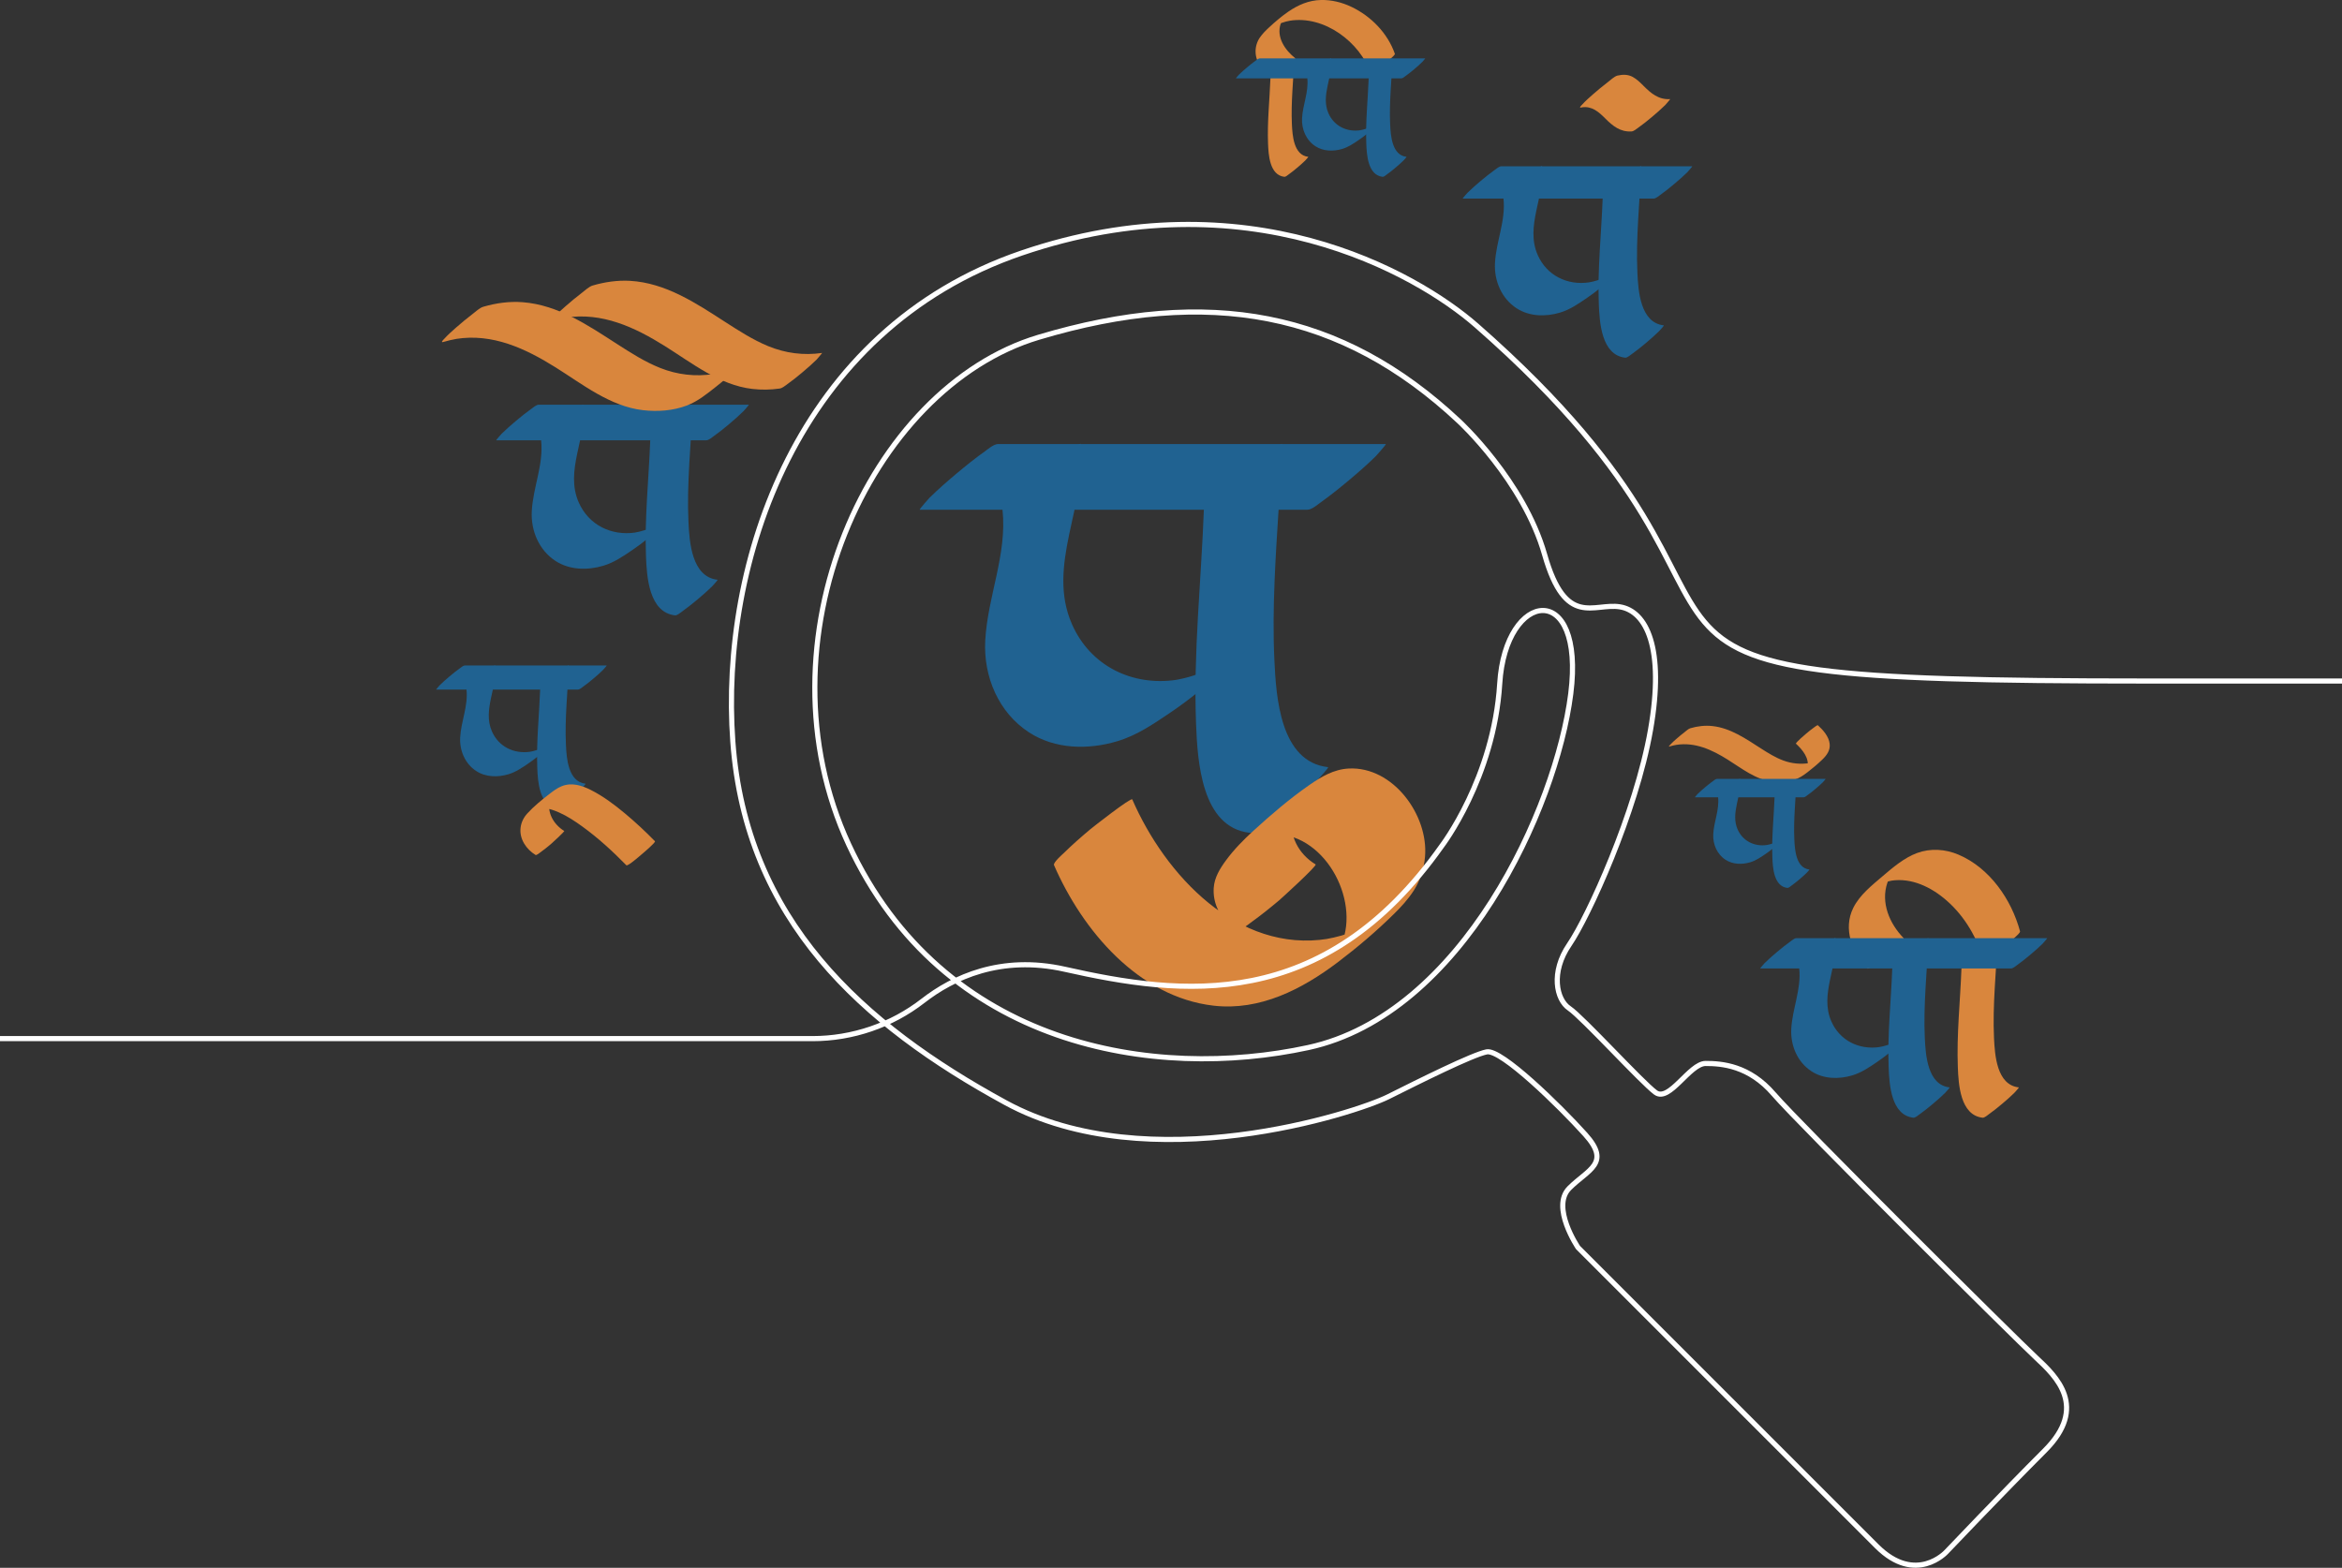 <?xml version="1.0" encoding="UTF-8"?>
<svg id="Layer_2" data-name="Layer 2" xmlns="http://www.w3.org/2000/svg" viewBox="0 0 914.16 612.04">
  <rect x="0" y="0" width="914.16" height="612.04" fill="#333333" stroke="none"/>
  <defs>
    <style>
      .cls-1 {
        fill: #206291;
      }

      .cls-2 {
        fill: #d9863d;
      }

      .cls-3 {
        fill: none;
        stroke: #fff;
        stroke-miterlimit: 10;
        stroke-width: 2px;
      }
    </style>
  </defs>
  <g id="Layer_1-2" data-name="Layer 1">
    <g>
      <g>
        <g>
          <path class="cls-1" d="M497.51,226.79c.72-17.83,2.29-35.67,2.95-53.44.02-.56-5.7,3.24-5.2,2.89-3.83,2.73-7.5,5.69-11.1,8.71-3.6,3.02-7.15,6.12-10.5,9.42-.77.76-3.69,3.13-3.75,4.62h0c-1.04,27.82-4.13,55.72-3.05,83.58.56,14.47,2.05,40.43,20.96,42.55,1.52.17,4.27-2.23,5.2-2.89,3.83-2.73,7.5-5.69,11.1-8.71,3.6-3.02,7.15-6.12,10.5-9.42-.43.43,4.29-4.56,3.75-4.62-18.68-2.09-20.25-27.36-20.93-41.7-.49-10.32-.35-20.65.07-30.99"/>
          <path class="cls-1" d="M359.02,198.99h151.32c1.68,0,4.04-2.06,5.2-2.89,3.83-2.73,7.5-5.69,11.1-8.71,3.6-3.02,7.15-6.12,10.5-9.42-.42.41,4.21-4.62,3.75-4.62h-151.32c-1.68,0-4.04,2.06-5.2,2.89-3.83,2.73-7.5,5.69-11.1,8.71-3.6,3.02-7.15,6.12-10.5,9.42.42-.41-4.21,4.62-3.75,4.62h0Z"/>
          <path class="cls-1" d="M391.31,198.99c1.88,17.46-5.83,33.88-6.74,51.12-.74,13.98,5.18,28.05,17.09,35.8,10.19,6.63,23.12,6.85,34.47,3.45,7.74-2.32,14.3-6.85,20.92-11.33,7.37-4.99,14.36-10.76,20.98-16.71,5.65-5.08,11.08-10.22,15.67-16.28,1.67-2.2-3.03.79-2.33.35-3.36,2.12-6.51,4.62-9.6,7.1-6.21,4.98-13.22,10.22-18.08,16.62-.68.9-1.23,1.58-1.9,2.34-2.54,2.72-.71,1.02,5.48-5.08,3.85-3.11,7.71-6.23,11.56-9.34-.54.39-1.08.77-1.63,1.14-.53.34-1.04.7-1.54,1.08-2.35,1.71,2.28-1.46-.15.09-1.59,1.02-.78.54-2.45,1.4-4.6,2.38-9.58,3.96-14.68,4.79.27-.04.55-.09.82-.13-17.33,2.55-33.59-5.44-40.76-21.68-10.14-22.97,5.97-46.83,3.43-70.38-.07-.64-5.67,3.22-5.2,2.89-3.83,2.73-7.5,5.69-11.1,8.71-3.6,3.02-7.15,6.12-10.5,9.42-.55.54-3.89,3.31-3.75,4.62h0Z"/>
        </g>
        <path class="cls-2" d="M411.41,337.72c11.11,25.55,33.01,51.53,62.33,54.88,18.07,2.06,34.51-6.41,48.49-16.99,7.66-5.8,15.04-12.09,21.89-18.83,2.83-2.78,5.54-5.75,7.7-9.09,2.53-3.92,4.01-8.59,4.41-13.22,1.43-16.21-12.48-35.36-29.79-34.45-5.86.31-10.73,3.22-15.44,6.49-7.69,5.35-14.87,11.52-21.78,17.83-3.84,3.51-7.51,7.23-10.6,11.42-2.42,3.28-4.62,6.8-4.87,10.93-.33,5.54,2,10.63,6.14,14.26.94.83,2.01,1.49,3.08,2.14.93.56,4.95-2.71,5.2-2.89,3.83-2.73,7.5-5.69,11.1-8.71.78-.65,15.01-13.59,14.25-14.04-6.62-3.99-10.88-11.64-8.8-19.44-.09.26-.18.52-.27.78,1.01-2.06,2.12-4.04,3.38-5.96.5-.77,1.05-1.5,1.61-2.23-.61.73-.63.75-.05.08.57-.66,2.28-2.28-.48.45-6.19,6.29-12.93,11.85-20.21,16.69.3-.19.6-.38.91-.56-2.03,1.21.46-.14.98-.35,1.35-.56,2.78-.93,4.22-1.18l-.82.13c20.93-3.13,36.4,22.88,30.25,41.08.09-.26.18-.52.27-.78-.78,2.15-1.79,4.17-3.03,6.09-.32.5-.68.98-1.03,1.46-1.22,1.66,1.11-1.26-.26.32-1.93,2.23,3.95-3.77,2.86-2.74,3.21-2.75,6.42-5.49,9.62-8.24,5.57-4.14,7.14-5.36,4.73-3.65,3.22-2.26-1.24.63-2.24,1.16-1.84.97-3.73,1.82-5.65,2.62-3.84,1.6-7.87,2.71-11.96,3.44.27-.04.55-.09.82-.13-35.27,5.7-63.55-24.86-76.41-54.42-.4-.93-15.53,10.95-16.3,11.6-3.6,3.02-7.15,6.12-10.5,9.42-.18.17-4.17,3.65-3.75,4.62h0Z"/>
      </g>
      <g>
        <g>
          <path class="cls-1" d="M210.84,269.19c-.38,10.18-1.51,20.39-1.12,30.58.2,5.3.75,14.79,7.67,15.57.55.06,1.56-.81,1.9-1.06,1.4-1,2.75-2.08,4.06-3.19,1.32-1.11,2.62-2.24,3.84-3.45-.16.16,1.57-1.67,1.37-1.69-6.83-.77-7.41-10.01-7.66-15.26-.48-10.28.72-20.62,1.1-30.89,0-.21-2.08,1.19-1.9,1.06-1.4,1-2.75,2.08-4.06,3.19-1.32,1.11-2.62,2.24-3.84,3.45-.28.28-1.35,1.14-1.37,1.69h0Z"/>
          <path class="cls-1" d="M170.27,269.19h55.36c.62,0,1.48-.76,1.9-1.06,1.4-1,2.75-2.08,4.06-3.19,1.32-1.11,2.62-2.24,3.84-3.45-.15.15,1.54-1.69,1.37-1.69h-55.36c-.62,0-1.48.76-1.9,1.06-1.4,1-2.75,2.08-4.06,3.19-1.32,1.11-2.62,2.24-3.84,3.45.15-.15-1.54,1.69-1.37,1.69h0Z"/>
          <path class="cls-1" d="M182.09,269.19c.69,6.39-2.13,12.39-2.47,18.7-.27,5.11,1.9,10.26,6.25,13.1,3.73,2.43,8.46,2.51,12.61,1.26,2.83-.85,5.23-2.51,7.65-4.14,2.7-1.83,5.25-3.94,7.67-6.11,2.07-1.86,4.05-3.74,5.73-5.96.61-.81-1.11.29-.85.13-1.23.77-2.38,1.69-3.51,2.6-2.27,1.82-4.84,3.74-6.61,6.08-.25.33-.45.58-.69.85-.93.99-.26.37,2-1.86,1.41-1.14,2.82-2.28,4.23-3.42-.2.14-.39.28-.59.42-.19.13-.38.26-.56.39-.86.62.83-.54-.05.03-.58.37-.29.2-.9.51-1.68.87-3.51,1.45-5.37,1.75.1-.02.2-.03.3-.05-6.34.93-12.29-1.99-14.91-7.93-3.71-8.4,2.18-17.13,1.25-25.75-.03-.23-2.07,1.18-1.9,1.06-1.4,1-2.75,2.08-4.06,3.19-1.32,1.11-2.62,2.24-3.84,3.45-.2.2-1.42,1.21-1.37,1.69h0Z"/>
        </g>
        <path class="cls-2" d="M220.23,324.39c-4.24-2.59-7.08-7.59-5.43-12.57-.03.1-.07.19-.1.29.18-.5.4-.98.66-1.44.15-.26.32-.51.5-.76.2-.26.18-.24-.04.04,2.36-2.58-.07-.52-7.3,6.2-.18.12-.36.25-.54.37q.28-.17,0,0c.3-.16.62-.29.94-.42.66-.26,1.35-.43,2.05-.55-.1.02-.2.03-.3.05,2.6-.37,5.22.54,7.57,1.58,3.23,1.43,6.21,3.41,9.07,5.48,6.18,4.47,11.85,9.68,17.17,15.12.53.54,5.58-3.92,5.96-4.24.32-.27,5.63-4.71,5.21-5.14-3.76-3.85-7.7-7.52-11.84-10.96-4.08-3.4-8.41-6.64-13.16-9.04-3.6-1.82-7.49-3.03-11.4-1.48-1.72.68-3.3,1.87-4.74,2.99-3.05,2.36-6.12,4.83-8.72,7.69-1.44,1.59-2.36,3.47-2.6,5.61-.49,4.38,2.27,8.36,5.87,10.56.34.21,1.81-.99,1.9-1.06,1.4-1,2.75-2.08,4.06-3.19.28-.24,5.5-4.97,5.21-5.14h0Z"/>
      </g>
      <g>
        <path class="cls-2" d="M617.14,41.98c.23-.06.46-.1.69-.14-.13.02-.27.04-.4.07,3.92-.6,6.58,1.74,9.17,4.35,2.91,2.93,5.89,5.33,10.25,5.05.87-.06,1.92-.97,2.56-1.42,1.89-1.34,3.7-2.8,5.47-4.29,1.77-1.49,3.52-3.02,5.17-4.64-.19.19,2.04-2.29,1.85-2.27-4.49.29-7.49-2.26-10.46-5.26-1.26-1.27-2.55-2.53-4.14-3.4-1.86-1.02-3.9-.98-5.92-.53-1.22.28-2.83,1.84-3.76,2.54-2.01,1.53-3.95,3.14-5.85,4.8-1.47,1.29-2.95,2.6-4.26,4.05-.14.16-1.39,1.33-.37,1.1h0Z"/>
        <g>
          <path class="cls-1" d="M625.57,77.53c-.51,13.7-2.03,27.44-1.5,41.16.28,7.13,1.01,19.91,10.32,20.95.75.08,2.1-1.1,2.56-1.42,1.89-1.34,3.7-2.8,5.47-4.29,1.77-1.49,3.52-3.02,5.17-4.64-.21.21,2.11-2.24,1.85-2.27-9.2-1.03-9.97-13.47-10.31-20.54-.65-13.84.97-27.75,1.49-41.58.01-.28-2.81,1.6-2.56,1.42-1.89,1.34-3.7,2.8-5.47,4.29-1.77,1.49-3.52,3.02-5.17,4.64-.38.38-1.82,1.54-1.85,2.27h0Z"/>
          <path class="cls-1" d="M570.96,77.53h74.52c.83,0,1.99-1.02,2.56-1.42,1.89-1.34,3.7-2.8,5.47-4.29,1.77-1.49,3.52-3.02,5.17-4.64-.21.2,2.07-2.27,1.85-2.27h-74.52c-.83,0-1.99,1.02-2.56,1.42-1.89,1.34-3.7,2.8-5.47,4.29-1.77,1.49-3.52,3.02-5.17,4.64.21-.2-2.07,2.27-1.85,2.27h0Z"/>
          <path class="cls-1" d="M586.86,77.53c.93,8.6-2.87,16.68-3.32,25.18-.36,6.88,2.55,13.81,8.42,17.63,5.02,3.27,11.39,3.37,16.97,1.7,3.81-1.14,7.04-3.37,10.3-5.58,3.63-2.46,7.07-5.3,10.33-8.23,2.78-2.5,5.46-5.03,7.72-8.02.82-1.09-1.49.39-1.15.17-1.65,1.04-3.21,2.27-4.73,3.5-3.06,2.45-6.51,5.03-8.9,8.19-.33.44-.61.78-.93,1.15-1.25,1.34-.35.5,2.7-2.5,1.9-1.53,3.8-3.07,5.69-4.6-.26.19-.53.38-.8.56-.26.17-.51.35-.76.53-1.15.84,1.12-.72-.07.04-.79.5-.38.26-1.21.69-2.26,1.17-4.72,1.95-7.23,2.36.13-.02.27-.04.4-.07-8.53,1.26-16.54-2.68-20.07-10.68-4.99-11.31,2.94-23.06,1.69-34.66-.03-.31-2.79,1.59-2.56,1.42-1.89,1.34-3.7,2.8-5.47,4.29-1.77,1.49-3.52,3.02-5.17,4.64-.27.27-1.92,1.63-1.85,2.27h0Z"/>
        </g>
      </g>
      <g>
        <path class="cls-2" d="M651.66,291.41c.94-.28,1.88-.5,2.84-.66-.08.01-.15.02-.23.04,7.37-1.17,13.99,1.92,20.09,5.74,5.48,3.43,11.03,7.89,17.66,8.66,2.48.29,5.04.15,7.45-.47,1.27-.33,2.43-.88,3.57-1.53.9-.52,1.75-1.17,2.58-1.8,1.99-1.51,3.9-3.14,5.7-4.88,1.75-1.7,3.14-3.58,2.86-6.13-.32-2.9-2.55-5.36-4.59-7.25-.2-.18-1.45.81-1.46.81-1.07.76-2.1,1.59-3.11,2.44-.24.2-4.3,3.65-4,3.94,2.55,2.37,5.55,5.91,4.36,9.67.03-.07.05-.15.08-.22-.19.54-.45,1.03-.77,1.49-.15.2-.14.18.04-.04l-.12.13c1.66-1.72,3.47-3.27,5.45-4.64.47-.31.56-.37.25-.18-.54.34.39-.2-.18.11-1.27.67-2.69,1.06-4.1,1.3.08-.01.15-.02.23-.04-3.42.54-6.93.19-10.17-1.01-3.11-1.15-5.96-2.93-8.74-4.71-5.87-3.76-11.83-7.96-18.95-8.74-2.9-.32-5.84.04-8.63.86-.73.21-1.57,1.01-2.14,1.45-1.14.87-2.25,1.79-3.33,2.74-.84.73-1.68,1.48-2.43,2.31-.02.03-.82.81-.21.63h0Z"/>
        <g>
          <path class="cls-1" d="M692.67,311.26c-.29,7.8-1.16,15.63-.86,23.44.16,4.06.57,11.34,5.88,11.93.43.05,1.2-.62,1.46-.81,1.07-.76,2.1-1.59,3.11-2.44,1.01-.85,2.01-1.72,2.95-2.64-.12.12,1.2-1.28,1.05-1.3-5.24-.59-5.68-7.67-5.87-11.7-.37-7.88.55-15.8.85-23.68,0-.16-1.6.91-1.46.81-1.07.76-2.1,1.59-3.11,2.44s-2.01,1.72-2.95,2.64c-.22.21-1.04.88-1.05,1.3h0Z"/>
          <path class="cls-1" d="M661.58,311.26h42.44c.47,0,1.13-.58,1.46-.81,1.07-.76,2.1-1.59,3.11-2.44,1.01-.85,2.01-1.72,2.95-2.64-.12.12,1.18-1.3,1.05-1.3h-42.44c-.47,0-1.13.58-1.46.81-1.07.76-2.1,1.59-3.11,2.44-1.01.85-2.01,1.72-2.95,2.64.12-.12-1.18,1.3-1.05,1.3h0Z"/>
          <path class="cls-1" d="M670.63,311.26c.53,4.9-1.64,9.5-1.89,14.34-.21,3.92,1.45,7.87,4.79,10.04,2.86,1.86,6.48,1.92,9.67.97,2.17-.65,4.01-1.92,5.87-3.18,2.07-1.4,4.03-3.02,5.88-4.68,1.59-1.42,3.11-2.87,4.4-4.57.47-.62-.85.22-.65.1-.94.59-1.83,1.3-2.69,1.99-1.74,1.4-3.71,2.87-5.07,4.66-.19.25-.35.44-.53.66-.71.76-.2.29,1.54-1.43,1.08-.87,2.16-1.75,3.24-2.62-.15.11-.3.22-.46.32-.15.1-.29.2-.43.3-.66.48.64-.41-.04.02-.45.29-.22.15-.69.39-1.29.67-2.69,1.11-4.12,1.34.08-.01.15-.02.23-.04-4.86.71-9.42-1.53-11.43-6.08-2.84-6.44,1.67-13.13.96-19.74-.02-.18-1.59.9-1.46.81-1.07.76-2.1,1.59-3.11,2.44-1.01.85-2.01,1.72-2.95,2.64-.15.15-1.09.93-1.05,1.3h0Z"/>
        </g>
      </g>
      <g>
        <path class="cls-2" d="M495.89,30.59c-.32,8.48-1.26,16.98-.93,25.47.17,4.41.62,12.32,6.39,12.97.46.05,1.3-.68,1.58-.88,1.17-.83,2.29-1.73,3.38-2.65,1.1-.92,2.18-1.87,3.2-2.87-.13.13,1.31-1.39,1.14-1.41-5.69-.64-6.17-8.34-6.38-12.71-.4-8.57.6-17.18.92-25.73,0-.17-1.74.99-1.58.88-1.17.83-2.29,1.73-3.38,2.65-1.1.92-2.18,1.87-3.2,2.87-.24.23-1.13.95-1.14,1.41h0Z"/>
        <path class="cls-2" d="M505.63,22.77c-4-3.16-7.52-8.2-5.74-13.5-.03.08-.06.16-.08.24.33-.91.79-1.75,1.35-2.54.44-.62-.3.33.21-.27.27-.29.22-.25-.15.14.95-.94.21-.28-2.23,1.98-.83.66-1.67,1.31-2.5,1.97.34-.24.31-.22-.07.04.25-.17.52-.34.78-.49,2.02-1.13,4.19-1.9,6.47-2.29-.08.01-.17.03-.25.04,13.5-2.17,27.42,8.31,31.74,20.73.07.21,1.7-.96,1.58-.88,1.17-.83,2.29-1.73,3.38-2.65s2.18-1.87,3.2-2.87c.08-.08,1.25-1.09,1.14-1.41-2.81-8.07-9.29-14.68-16.94-18.33-3.71-1.77-7.81-2.78-11.94-2.68-4.73.11-8.88,1.92-12.74,4.57-2.62,1.8-5.07,3.91-7.4,6.06-1.35,1.24-2.66,2.54-3.7,4.06-1.09,1.59-1.67,3.53-1.65,5.45.03,4.26,3.05,7.94,6.23,10.45.24.19,1.55-.86,1.58-.88,1.17-.83,2.29-1.73,3.38-2.65.24-.2,4.65-4.04,4.34-4.28h0Z"/>
        <path class="cls-1" d="M482.43,30.59h64.58c.51,0,1.23-.63,1.58-.88,1.17-.83,2.29-1.73,3.38-2.65,1.1-.92,2.18-1.87,3.2-2.87-.13.13,1.28-1.41,1.14-1.41h-64.58c-.51,0-1.23.63-1.58.88-1.17.83-2.29,1.73-3.38,2.65-1.1.92-2.18,1.87-3.2,2.87.13-.13-1.28,1.41-1.14,1.41h0Z"/>
        <g>
          <path class="cls-1" d="M534.24,30.59c-.32,8.48-1.26,16.98-.93,25.47.17,4.41.62,12.32,6.39,12.97.46.05,1.3-.68,1.58-.88,1.17-.83,2.29-1.73,3.38-2.65,1.1-.92,2.18-1.87,3.2-2.87-.13.13,1.31-1.39,1.14-1.41-5.69-.64-6.17-8.34-6.38-12.71-.4-8.57.6-17.18.92-25.73,0-.17-1.74.99-1.58.88-1.17.83-2.29,1.73-3.38,2.65-1.1.92-2.18,1.87-3.2,2.87-.24.23-1.13.95-1.14,1.41h0Z"/>
          <path class="cls-1" d="M510.29,30.59c.57,5.32-1.78,10.33-2.06,15.58-.22,4.26,1.58,8.55,5.21,10.91,3.11,2.02,7.05,2.09,10.51,1.05,2.36-.71,4.36-2.09,6.38-3.45,2.25-1.52,4.38-3.28,6.39-5.09,1.72-1.55,3.38-3.11,4.78-4.96.51-.67-.92.24-.71.11-1.02.65-1.98,1.41-2.93,2.16-1.89,1.52-4.03,3.12-5.51,5.07-.21.27-.38.48-.58.71-.77.83-.22.31,1.67-1.55,1.17-.95,2.35-1.9,3.52-2.85-.16.12-.33.23-.5.35-.16.1-.32.21-.47.33-.71.52.69-.45-.05.03-.49.31-.24.16-.75.43-1.4.72-2.92,1.21-4.48,1.46.08-.01.17-.03.25-.04-5.28.78-10.24-1.66-12.42-6.61-3.09-7,1.82-14.27,1.05-21.45-.02-.19-1.73.98-1.58.88-1.17.83-2.29,1.73-3.38,2.65-1.1.92-2.18,1.87-3.2,2.87-.17.16-1.19,1.01-1.14,1.41h0Z"/>
        </g>
      </g>
      <g>
        <path class="cls-2" d="M765.62,378.08c-.48,12.85-1.91,25.74-1.41,38.61.26,6.69.95,18.67,9.68,19.65.7.08,1.97-1.03,2.4-1.34,1.77-1.26,3.47-2.63,5.13-4.02s3.3-2.83,4.85-4.35c-.2.2,1.98-2.11,1.73-2.13-8.63-.97-9.35-12.64-9.67-19.26-.61-12.98.91-26.03,1.39-39,0-.26-2.63,1.5-2.4,1.34-1.77,1.26-3.47,2.63-5.13,4.02-1.66,1.4-3.3,2.83-4.85,4.35-.36.35-1.71,1.44-1.73,2.13h0Z"/>
        <path class="cls-2" d="M743.06,366.23c-5.51-5.64-9.01-13.8-6.36-21.62-.04.12-.08.24-.13.36.47-1.29,1.07-2.49,1.81-3.64.42-.65.82-1.14,1.09-1.45.09-.1.18-.2.28-.3-1.7,1.8-3.55,3.45-5.56,4.93-.72.55-1.44,1.1-2.16,1.65.58-.4.5-.36-.23.14.2-.13.4-.26.6-.38.97-.61-.61.3.39-.23.6-.32,1.22-.6,1.85-.85,1.22-.5,2.5-.83,3.8-1.07-.13.02-.25.04-.38.06,8.1-1.31,15.86,2.54,21.82,7.76,7.08,6.2,12.07,14.78,14.5,23.82.09.32,2.59-1.47,2.4-1.34,1.77-1.26,3.47-2.63,5.13-4.02,1.66-1.4,3.3-2.83,4.85-4.35.16-.16,1.87-1.61,1.73-2.13-3.35-12.46-11.84-24.74-24-29.92-5.14-2.19-10.91-2.59-16.19-.65-5.03,1.85-9.52,5.7-13.52,9.11-4.16,3.55-8.89,7.29-11.38,12.3-4.07,8.2-.47,17.52,5.53,23.67.67.68,7.04-4.95,7.53-5.36.41-.34,7.11-5.95,6.58-6.49h0Z"/>
        <path class="cls-1" d="M738.61,378.08c-.48,12.85-1.91,25.74-1.41,38.61.26,6.69.95,18.67,9.68,19.65.7.08,1.97-1.03,2.4-1.34,1.77-1.26,3.47-2.63,5.13-4.02,1.66-1.4,3.3-2.83,4.85-4.35-.2.2,1.98-2.11,1.73-2.13-8.63-.97-9.35-12.64-9.67-19.26-.61-12.98.91-26.03,1.39-39,0-.26-2.63,1.5-2.4,1.34-1.77,1.26-3.47,2.63-5.13,4.02-1.66,1.4-3.3,2.83-4.85,4.35-.36.35-1.71,1.44-1.73,2.13h0Z"/>
        <path class="cls-1" d="M687.09,378.08h97.87c.78,0,1.87-.95,2.4-1.34,1.77-1.26,3.47-2.63,5.13-4.02,1.66-1.4,3.3-2.83,4.85-4.35-.19.19,1.94-2.13,1.73-2.13h-97.87c-.78,0-1.87.95-2.4,1.34-1.77,1.26-3.47,2.63-5.13,4.02-1.66,1.4-3.3,2.83-4.85,4.35.19-.19-1.94,2.13-1.73,2.13h0Z"/>
        <path class="cls-1" d="M702.3,378.07c.87,8.06-2.69,15.65-3.11,23.61-.34,6.46,2.39,12.96,7.9,16.54,4.71,3.06,10.68,3.16,15.92,1.59,3.58-1.07,6.61-3.16,9.66-5.23,3.41-2.3,6.63-4.97,9.69-7.72,2.61-2.34,5.12-4.72,7.24-7.52.77-1.02-1.4.37-1.08.16-1.55.98-3.01,2.13-4.44,3.28-2.87,2.3-6.11,4.72-8.35,7.68-.31.41-.57.73-.88,1.08-1.17,1.25-.33.47,2.53-2.35,1.78-1.44,3.56-2.88,5.34-4.31-.25.18-.5.35-.75.53-.24.16-.48.32-.71.5-1.08.79,1.05-.68-.07.04-.74.47-.36.25-1.13.65-2.12,1.1-4.43,1.83-6.78,2.21.13-.02.25-.04.38-.06-8,1.18-15.52-2.51-18.83-10.02-4.68-10.61,2.76-21.63,1.58-32.51-.03-.3-2.62,1.49-2.4,1.34-1.77,1.26-3.47,2.63-5.13,4.02-1.66,1.4-3.3,2.83-4.85,4.35-.25.25-1.8,1.53-1.73,2.13h0Z"/>
      </g>
      <g>
        <g>
          <path class="cls-1" d="M253.81,171.88c-.56,15.07-2.24,30.19-1.66,45.29.3,7.84,1.11,21.91,11.36,23.06.82.09,2.31-1.21,2.82-1.57,2.08-1.48,4.07-3.08,6.02-4.72,1.95-1.64,3.88-3.32,5.69-5.11-.24.23,2.33-2.47,2.03-2.5-10.12-1.14-10.97-14.82-11.34-22.6-.72-15.23,1.07-30.53,1.64-45.75.01-.3-3.09,1.76-2.82,1.57-2.08,1.48-4.07,3.08-6.02,4.72-1.95,1.64-3.88,3.32-5.69,5.11-.42.41-2,1.7-2.03,2.5h0Z"/>
          <path class="cls-1" d="M193.72,171.88h82c.91,0,2.19-1.12,2.82-1.57,2.08-1.48,4.07-3.08,6.02-4.72,1.95-1.64,3.88-3.32,5.69-5.11-.23.22,2.28-2.5,2.03-2.5h-82c-.91,0-2.19,1.12-2.82,1.57-2.08,1.48-4.07,3.08-6.02,4.72-1.95,1.64-3.88,3.32-5.69,5.11.23-.22-2.28,2.5-2.03,2.5h0Z"/>
          <path class="cls-1" d="M211.22,171.88c1.02,9.46-3.16,18.36-3.65,27.7-.4,7.58,2.81,15.2,9.26,19.4,5.52,3.59,12.53,3.71,18.68,1.87,4.19-1.26,7.75-3.71,11.33-6.14,3.99-2.7,7.78-5.83,11.37-9.05,3.06-2.75,6-5.54,8.49-8.82.91-1.19-1.64.43-1.26.19-1.82,1.15-3.53,2.5-5.2,3.85-3.37,2.7-7.17,5.54-9.8,9.01-.37.49-.67.86-1.03,1.27-1.37,1.47-.39.55,2.97-2.75,2.09-1.69,4.18-3.37,6.26-5.06-.29.21-.58.42-.88.62-.29.19-.56.38-.84.58-1.27.93,1.23-.79-.08.05-.86.55-.42.29-1.33.76-2.49,1.29-5.19,2.14-7.96,2.6.15-.02.3-.05.44-.07-9.39,1.38-18.2-2.95-22.09-11.75-5.5-12.45,3.23-25.38,1.86-38.13-.04-.35-3.07,1.75-2.82,1.57-2.08,1.48-4.07,3.08-6.02,4.72-1.95,1.64-3.88,3.32-5.69,5.11-.3.29-2.11,1.79-2.03,2.5h0Z"/>
        </g>
        <g>
          <path class="cls-2" d="M172.95,133.52c1.81-.53,3.64-.96,5.49-1.28-.15.02-.3.05-.44.07,14.24-2.26,27.04,3.71,38.82,11.08,10.58,6.62,21.32,15.24,34.12,16.73,5.76.67,11.84.23,17.28-1.86,4.19-1.61,7.79-4.55,11.26-7.29,3.62-2.85,7.16-5.92,10.32-9.27.98-1.04,1.89-2.16,2.61-3.4.66-1.14-1.35.24-1.26.19-1.82,1.15-3.53,2.5-5.2,3.85-2.16,1.74-4.28,3.54-6.32,5.42-1.1,1.02-2.7,2.25-3.47,3.59-.2.34-.4.67-.62,1-.71,1.05.55-.57-.3.39,11.21-12.62,15.54-12.04,10.63-9.1.44-.26-.93.43-1.09.5-2.15.98-4.46,1.56-6.78,1.96l.44-.07c-7.02,1.08-14.07.26-20.65-2.35-5.99-2.37-11.48-5.88-16.88-9.35-11.33-7.3-23-15.26-36.84-16.35-5.2-.41-10.45.32-15.44,1.78-1.41.41-3.03,1.95-4.14,2.8-2.21,1.68-4.35,3.46-6.44,5.29-1.61,1.42-3.25,2.86-4.69,4.46-.05.05-1.59,1.56-.41,1.21h0Z"/>
          <path class="cls-2" d="M215.65,125.23c1.81-.53,3.64-.96,5.49-1.28-.15.02-.3.05-.44.07,14.24-2.26,27.04,3.71,38.82,11.08,10.58,6.62,21.32,15.24,34.12,16.73,3.53.41,7.16.36,10.68-.15,1.02-.15,2.02-1,2.82-1.57,2.08-1.48,4.07-3.08,6.02-4.72,1.95-1.64,3.88-3.32,5.69-5.11-.19.18,2.19-2.53,2.03-2.5-7.22,1.05-14.36.1-21.07-2.67-5.98-2.47-11.46-6.02-16.88-9.51-11.34-7.32-23.11-15.16-37-15.97-4.92-.28-9.88.45-14.6,1.83-1.41.41-3.03,1.95-4.14,2.8-2.21,1.68-4.35,3.46-6.44,5.29-1.61,1.42-3.25,2.86-4.69,4.46-.05.05-1.59,1.56-.41,1.21h0Z"/>
        </g>
      </g>
      <path class="cls-3" d="M0,405.46h317.13c15.63,0,30.82-5.19,43.17-14.78,11.66-9.06,30.3-17.93,55.32-12.3,45.27,10.19,100.73,17.54,147.13-48.1,0,0,20.37-26.6,22.64-63.38,2.26-36.78,33.39-40.74,27.73,3.96-5.66,44.71-42.44,125.06-102.43,138.08-59.98,13.02-142.6,0-179.39-79.22-36.78-79.22,7.92-178.25,74.13-198.06,66.21-19.81,118.27-10.19,164.11,32.82,0,0,25.15,23.15,33.39,52.06,8.23,28.92,19.24,18.67,29.43,20.37,10.19,1.7,17.54,15.84,11.88,48.1s-24.33,73-31.69,83.75c-7.36,10.75-5.09,21.5,0,24.9,5.09,3.4,28.27,28.86,33.66,32.82,5.39,3.96,13.31-11.32,19.54-11.32s16.98.75,26.6,11.97c9.62,11.23,94.5,95.55,102.43,102.9,7.92,7.36,20.37,19.24,3.4,36.22s-38.48,39.61-38.48,39.61c0,0-11.88,13.02-27.16-2.26-15.28-15.28-116.57-116.57-116.57-116.57,0,0-10.75-15.84-3.4-23.2,7.36-7.36,16.41-9.62,6.22-20.94s-32.82-33.39-38.48-32.26c-5.66,1.13-26.03,11.32-38.48,17.54-12.45,6.22-93.37,32.82-149.39,2.26-56.02-30.56-101.29-71.3-106.39-140.91s24.9-160.71,112.61-190.7c87.71-29.99,153.9,7.45,177.69,28.29,140.78,123.35,9.05,138.75,261.72,138.75h76.11"/>
    </g>
  </g>
</svg>